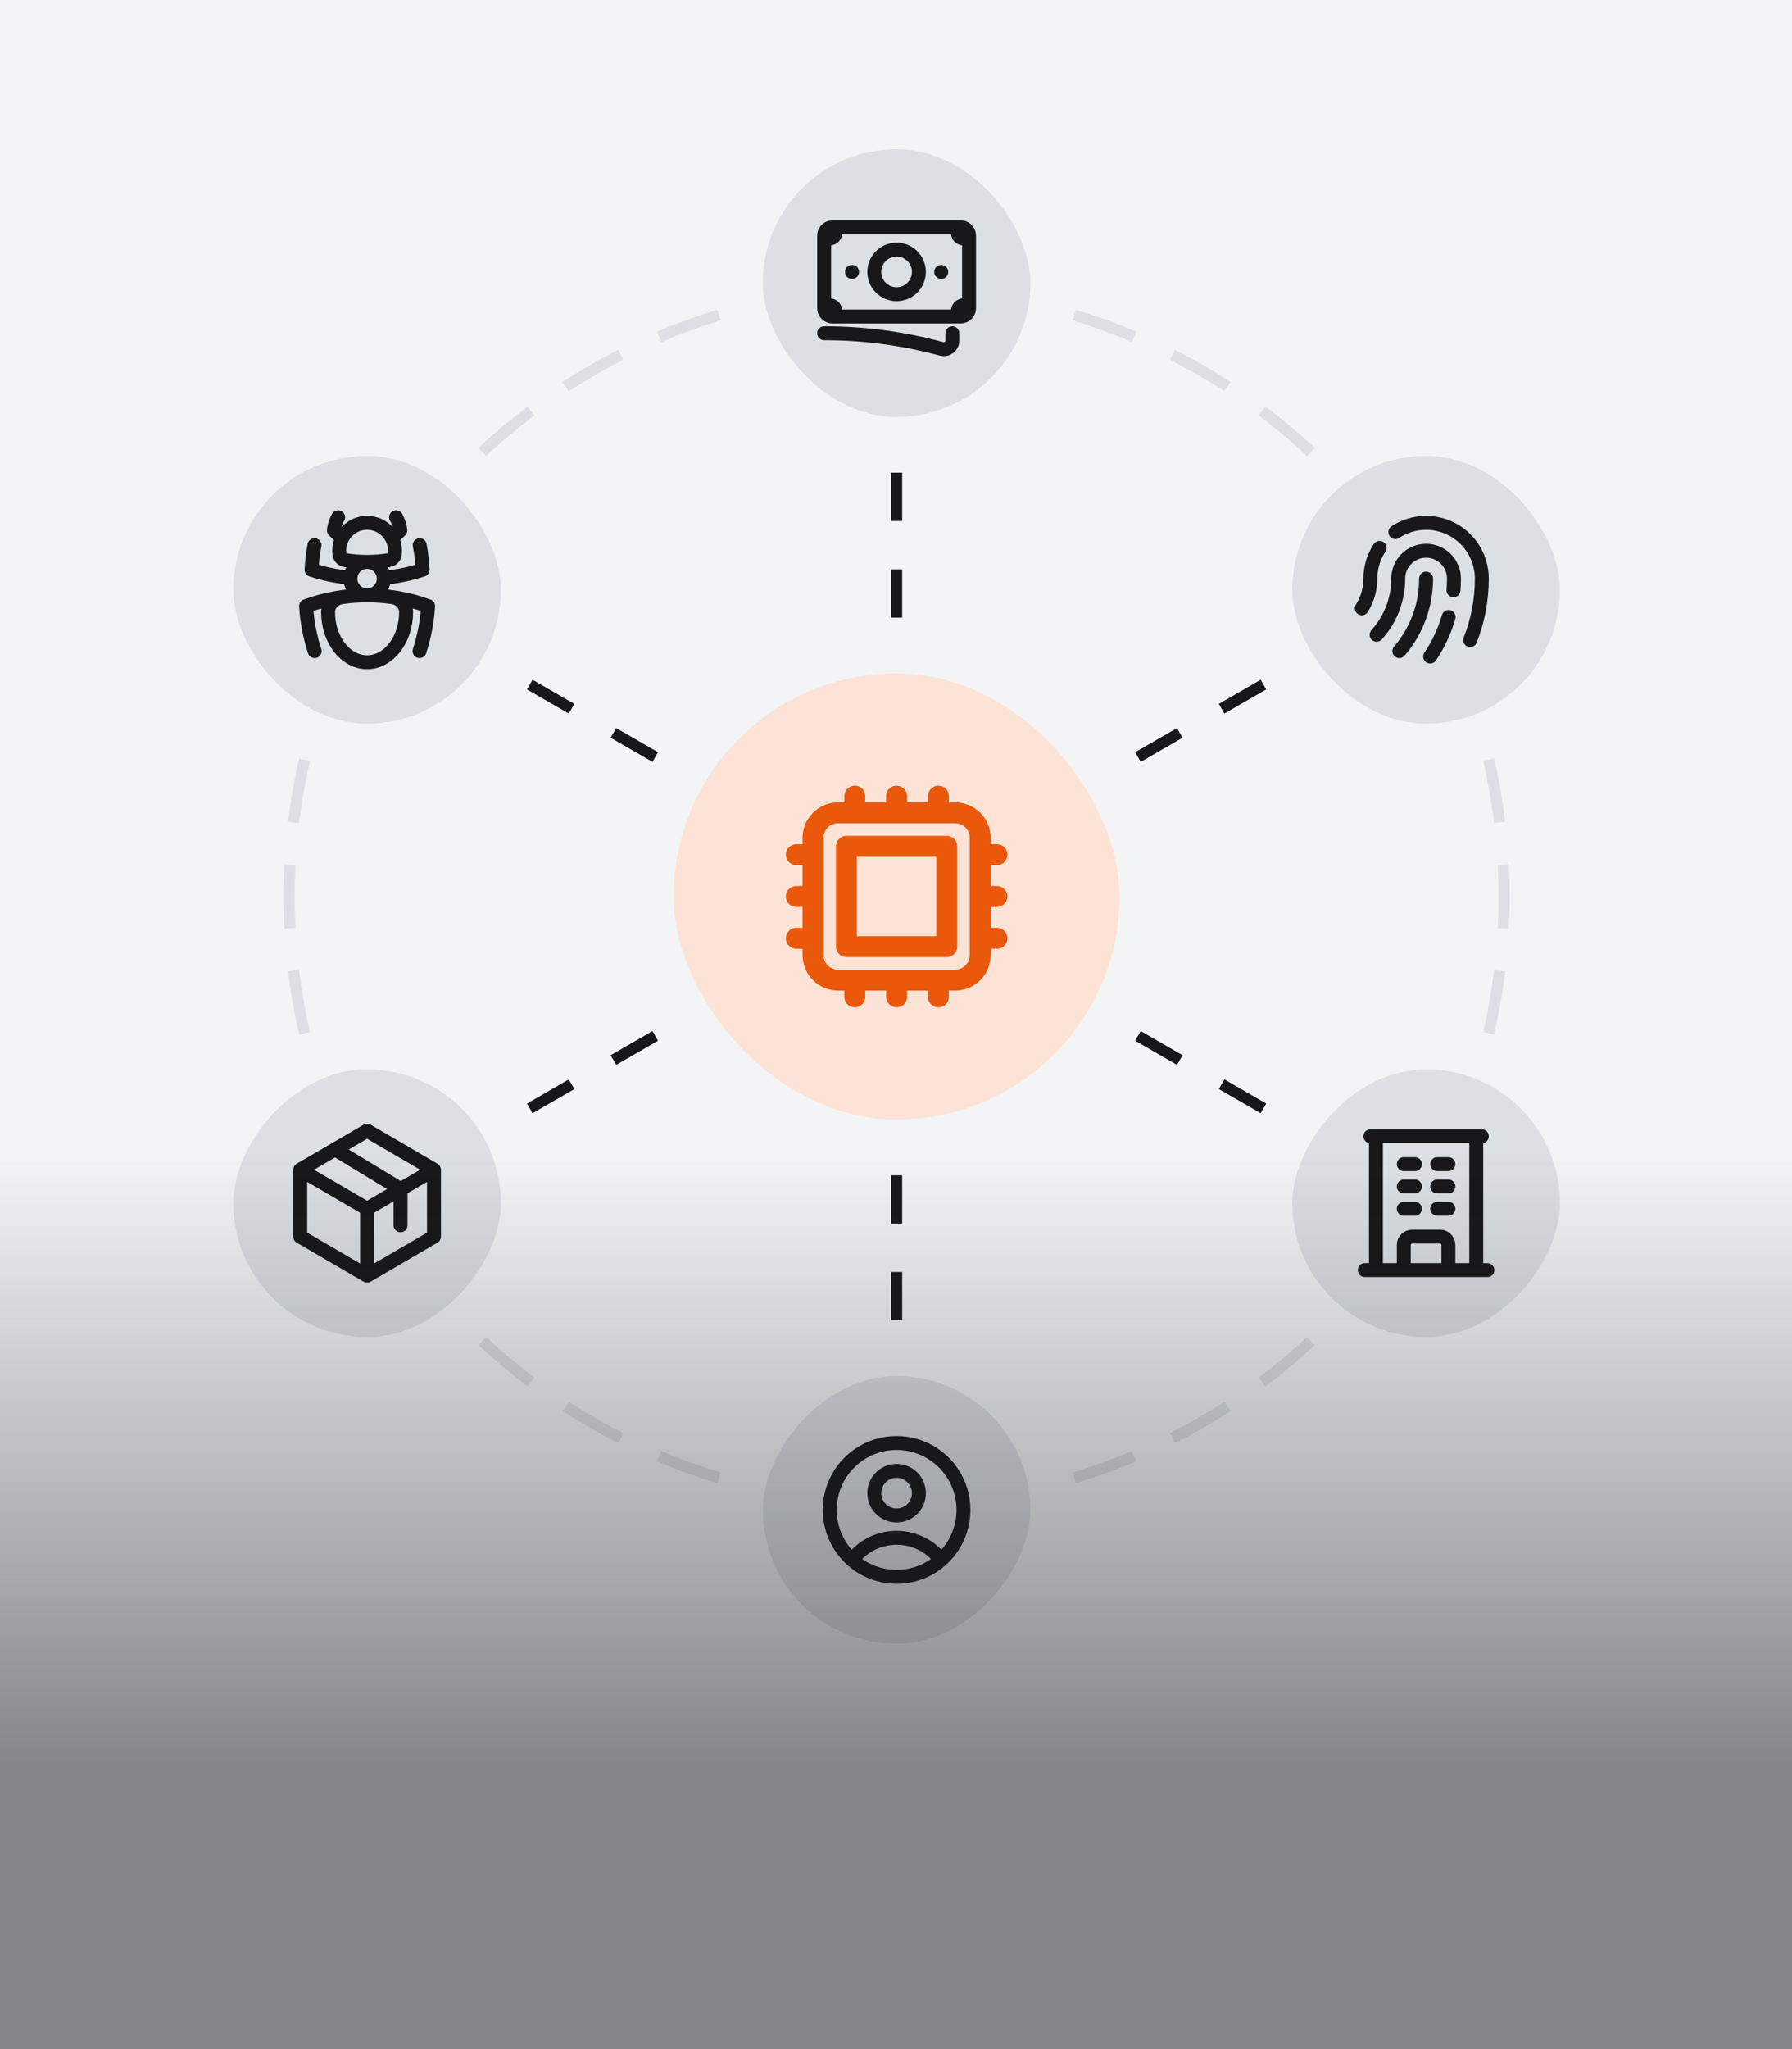 <svg xmlns="http://www.w3.org/2000/svg" fill="none" viewBox="0 0 560 640" height="640" width="560">
<rect fill="#F3F4F6" height="640" width="560"></rect>
<rect fill="#F3F4F6" transform="translate(56 24)" height="512" width="448"></rect>
<path fill="#DCDFE4" d="M471.52 290.03C471.691 286.709 471.778 283.365 471.778 280C471.778 276.636 471.691 273.292 471.52 269.971L468.041 270.15C468.209 273.412 468.294 276.696 468.294 280C468.294 283.305 468.209 286.589 468.041 289.851L471.52 290.03ZM470.367 303.365L466.909 302.944C466.11 309.52 464.971 315.991 463.511 322.338L466.906 323.119C468.393 316.653 469.553 310.062 470.367 303.365ZM463.454 336.035L460.122 335.017C458.194 341.331 455.943 347.504 453.387 353.517L456.593 354.88C459.196 348.755 461.49 342.467 463.454 336.035ZM450.932 367L447.829 365.416C444.834 371.282 441.541 376.97 437.968 382.46L440.888 384.36C444.527 378.768 447.881 372.975 450.932 367ZM433.208 395.308L430.428 393.209C426.467 398.457 422.238 403.491 417.761 408.29L420.308 410.666C424.868 405.779 429.175 400.652 433.208 395.308ZM410.851 420.123L408.475 417.576C403.676 422.053 398.642 426.282 393.395 430.243L395.493 433.023C400.837 428.99 405.964 424.683 410.851 420.123ZM384.545 440.703L382.645 437.783C377.155 441.356 371.467 444.649 365.602 447.644L367.185 450.746C373.16 447.696 378.953 444.341 384.545 440.703ZM355.065 456.408L353.702 453.202C347.689 455.757 341.516 458.009 335.202 459.937L336.22 463.269C342.652 461.304 348.94 459.011 355.065 456.408ZM323.304 466.721L322.523 463.326C316.176 464.786 309.705 465.925 303.129 466.724L303.55 470.182C310.247 469.368 316.838 468.208 323.304 466.721ZM290.215 471.335L290.036 467.856C286.774 468.024 283.49 468.109 280.185 468.109C276.881 468.109 273.597 468.024 270.335 467.856L270.156 471.335C273.477 471.506 276.821 471.593 280.185 471.593C283.55 471.593 286.894 471.506 290.215 471.335ZM256.821 470.182L257.242 466.724C250.666 465.925 244.195 464.786 237.848 463.326L237.067 466.721C243.533 468.208 250.124 469.368 256.821 470.182ZM224.151 463.269L225.169 459.937C218.855 458.009 212.682 455.757 206.669 453.202L205.306 456.408C211.431 459.011 217.719 461.304 224.151 463.269ZM193.185 450.746L194.769 447.644C188.904 444.649 183.216 441.356 177.726 437.783L175.826 440.703C181.418 444.341 187.211 447.696 193.185 450.746ZM164.878 433.023L166.976 430.243C161.729 426.282 156.695 422.053 151.896 417.576L149.52 420.123C154.407 424.683 159.534 428.99 164.878 433.023ZM140.063 410.666L142.61 408.29C138.133 403.491 133.904 398.457 129.943 393.209L127.163 395.308C131.196 400.652 135.503 405.779 140.063 410.666ZM119.483 384.36L122.403 382.46C118.83 376.97 115.537 371.282 112.542 365.416L109.439 367C112.49 372.975 115.844 378.768 119.483 384.36ZM103.778 354.88L106.984 353.517C104.428 347.504 102.177 341.331 100.249 335.017L96.917 336.035C98.881 342.467 101.175 348.755 103.778 354.88ZM93.465 323.119L96.86 322.338C95.4 315.991 94.261 309.52 93.462 302.944L90.004 303.365C90.818 310.062 91.978 316.653 93.465 323.119ZM88.851 290.03C88.68 286.709 88.593 283.365 88.593 280C88.593 276.636 88.68 273.292 88.851 269.971L92.33 270.15C92.162 273.412 92.077 276.696 92.077 280C92.077 283.305 92.162 286.589 92.33 289.851L88.851 290.03ZM90.004 256.636L93.462 257.056C94.261 250.481 95.4 244.01 96.86 237.663L93.465 236.882C91.978 243.348 90.818 249.939 90.004 256.636ZM96.917 223.966L100.249 224.984C102.177 218.67 104.428 212.497 106.984 206.484L103.778 205.121C101.175 211.246 98.881 217.534 96.917 223.966ZM109.439 193L112.542 194.584C115.537 188.719 118.83 183.031 122.403 177.541L119.483 175.641C115.844 181.233 112.49 187.026 109.439 193ZM127.163 164.693L129.943 166.791C133.904 161.544 138.133 156.51 142.61 151.711L140.063 149.335C135.503 154.222 131.196 159.349 127.163 164.693ZM149.52 139.878L151.896 142.425C156.695 137.948 161.729 133.719 166.976 129.758L164.878 126.978C159.534 131.011 154.407 135.318 149.52 139.878ZM175.826 119.298L177.726 122.218C183.216 118.645 188.904 115.352 194.769 112.357L193.186 109.254C187.211 112.305 181.418 115.659 175.826 119.298ZM205.306 103.593L206.669 106.799C212.682 104.243 218.855 101.992 225.169 100.064L224.151 96.732C217.719 98.696 211.431 100.99 205.306 103.593ZM237.067 93.28L237.848 96.675C244.195 95.215 250.666 94.076 257.242 93.276L256.821 89.819C250.124 90.633 243.533 91.793 237.067 93.28ZM270.156 88.666L270.335 92.145C273.597 91.977 276.881 91.892 280.185 91.892C283.49 91.892 286.774 91.977 290.036 92.145L290.215 88.666C286.894 88.495 283.55 88.408 280.185 88.408C276.821 88.408 273.477 88.495 270.156 88.666ZM303.55 89.819L303.129 93.276C309.705 94.076 316.176 95.215 322.523 96.675L323.304 93.28C316.838 91.793 310.247 90.633 303.55 89.819ZM336.22 96.732L335.202 100.064C341.516 101.992 347.689 104.243 353.702 106.799L355.065 103.593C348.94 100.99 342.652 98.696 336.22 96.732ZM367.185 109.254L365.602 112.357C371.467 115.352 377.155 118.645 382.645 122.218L384.545 119.298C378.953 115.659 373.16 112.305 367.185 109.254ZM395.493 126.978L393.395 129.758C398.642 133.719 403.676 137.948 408.475 142.425L410.851 139.878C405.964 135.318 400.837 131.011 395.493 126.978ZM420.308 149.335L417.761 151.711C422.238 156.51 426.467 161.544 430.428 166.791L433.208 164.693C429.175 159.349 424.868 154.222 420.308 149.335ZM440.888 175.641L437.968 177.541C441.541 183.031 444.834 188.719 447.829 194.584L450.932 193C447.881 187.026 444.527 181.233 440.888 175.641ZM456.593 205.121L453.387 206.484C455.943 212.497 458.194 218.67 460.122 224.984L463.454 223.966C461.49 217.534 459.196 211.246 456.593 205.121ZM466.906 236.882L463.511 237.663C464.971 244.01 466.11 250.481 466.909 257.056L470.367 256.636C469.553 249.939 468.393 243.348 466.906 236.882Z" clip-rule="evenodd" fill-rule="evenodd"></path>
<rect fill="#FDE3D5" rx="69.67" height="139.34" width="139.34" y="210.33" x="210.516"></rect>
<path stroke-linejoin="round" stroke-linecap="round" stroke-width="6.532" stroke="#EA580C" d="M267.122 248.648V253.874M254.059 266.937H248.834M311.537 266.937H306.312M254.059 280H248.834M311.537 280H306.312M254.059 293.063H248.834M311.537 293.063H306.312M267.122 306.126V311.351M280.185 248.648V253.874M280.185 306.126V311.351M293.249 248.648V253.874M293.249 306.126V311.351M261.897 306.126H298.474C300.553 306.126 302.546 305.3 304.016 303.83C305.486 302.361 306.312 300.367 306.312 298.288V261.712C306.312 259.633 305.486 257.639 304.016 256.169C302.546 254.699 300.553 253.874 298.474 253.874H261.897C259.818 253.874 257.825 254.699 256.355 256.169C254.885 257.639 254.059 259.633 254.059 261.712V298.288C254.059 300.367 254.885 302.361 256.355 303.83C257.825 305.3 259.818 306.126 261.897 306.126ZM264.51 264.324H295.861V295.676H264.51V264.324Z"></path>
<path fill="#18181B" d="M380.881 219.852L393.953 212.305L395.695 215.321L382.622 222.869L380.881 219.852ZM354.735 234.947L367.808 227.4L369.55 230.417L356.477 237.964L354.735 234.947Z" clip-rule="evenodd" fill-rule="evenodd"></path>
<rect fill="#DCDFE4" rx="45.285" height="90.571" width="90.571" y="138.919" x="400.367"></rect>
<rect stroke-width="6.967" stroke="#F3F4F6" rx="45.285" height="90.571" width="90.571" y="138.919" x="400.367"></rect>
<path stroke-linejoin="round" stroke-linecap="round" stroke-width="4.354" stroke="#18181B" d="M436.047 166.189C438.672 164.453 441.719 163.461 444.862 163.319C448.006 163.176 451.13 163.888 453.901 165.378C456.673 166.868 458.989 169.082 460.603 171.783C462.218 174.484 463.07 177.573 463.07 180.719C463.07 187.501 461.779 193.978 459.429 199.92M431.119 171.114C429.233 173.962 428.229 177.304 428.235 180.719C428.24 184.001 427.314 187.217 425.564 189.993M430.183 198.258C434.543 193.458 436.953 187.203 436.944 180.719C436.944 178.41 437.861 176.195 439.494 174.561C441.128 172.928 443.343 172.011 445.652 172.011C447.962 172.011 450.177 172.928 451.81 174.561C453.444 176.195 454.361 178.41 454.361 180.719C454.361 181.943 454.312 183.156 454.213 184.354M445.652 180.719C445.665 189.024 442.699 197.058 437.292 203.362M452.696 192.689C451.439 197.094 449.491 201.272 446.925 205.067"></path>
<path fill="#18181B" d="M380.881 340.148L393.953 347.695L395.695 344.679L382.622 337.131L380.881 340.148ZM354.735 325.053L367.808 332.6L369.55 329.583L356.477 322.036L354.735 325.053Z" clip-rule="evenodd" fill-rule="evenodd"></path>
<rect fill="#DCDFE4" transform="matrix(1 -3.99275e-09 -3.99275e-09 -1 403.85 424.565)" rx="45.285" height="90.571" width="90.571" y="3.483" x="-3.483"></rect>
<rect stroke-width="6.967" stroke="#F3F4F6" transform="matrix(1 -3.99275e-09 -3.99275e-09 -1 403.85 424.565)" rx="45.285" height="90.571" width="90.571" y="3.483" x="-3.483"></rect>
<path stroke-linejoin="round" stroke-linecap="round" stroke-width="4.354" stroke="#18181B" d="M426.493 396.696L464.811 396.696M428.235 354.895L463.07 354.895M429.977 354.895L429.977 396.696M461.328 354.895L461.328 396.696M438.685 363.603L442.169 363.603M438.685 370.57L442.169 370.57M438.685 377.537L442.169 377.537M449.136 363.603L452.619 363.603M449.136 370.57L452.619 370.57M449.136 377.537L452.619 377.537M438.685 396.696L438.685 388.859C438.685 387.416 439.856 386.246 441.298 386.246L450.007 386.246C451.449 386.246 452.619 387.416 452.619 388.859L452.619 396.696"></path>
<path fill="#18181B" d="M278.444 162.722L278.444 147.627L281.927 147.627L281.927 162.722L278.444 162.722ZM278.444 192.912L278.444 177.817L281.927 177.817L281.927 192.912L278.444 192.912Z" clip-rule="evenodd" fill-rule="evenodd"></path>
<rect fill="#DCDFE4" rx="45.285" height="90.571" width="90.571" y="43.122" x="234.9"></rect>
<rect stroke-width="6.967" stroke="#F3F4F6" rx="45.285" height="90.571" width="90.571" y="43.122" x="234.9"></rect>
<path stroke-linejoin="round" stroke-linecap="round" stroke-width="4.354" stroke="#18181B" d="M257.543 104.082C269.934 104.072 282.271 105.713 294.229 108.962C295.917 109.421 297.603 108.167 297.603 106.416V104.082M261.026 70.989V72.731C261.026 73.193 260.843 73.636 260.516 73.963C260.189 74.289 259.746 74.473 259.284 74.473H257.543M257.543 74.473V73.602C257.543 72.16 258.713 70.989 260.155 70.989H299.345M257.543 74.473V95.374M299.345 70.989V72.731C299.345 73.692 300.125 74.473 301.086 74.473H302.828M299.345 70.989H300.216C301.658 70.989 302.828 72.16 302.828 73.602V96.245C302.828 97.687 301.658 98.857 300.216 98.857H299.345M257.543 95.374V96.245C257.543 96.938 257.818 97.602 258.308 98.092C258.798 98.582 259.462 98.857 260.155 98.857H261.026M257.543 95.374H259.284C259.746 95.374 260.189 95.557 260.516 95.884C260.843 96.21 261.026 96.653 261.026 97.115V98.857M299.345 98.857V97.115C299.345 96.653 299.528 96.21 299.855 95.884C300.181 95.557 300.624 95.374 301.086 95.374H302.828M299.345 98.857H261.026M287.152 84.923C287.152 86.771 286.418 88.543 285.112 89.85C283.805 91.156 282.033 91.89 280.185 91.89C278.338 91.89 276.566 91.156 275.259 89.85C273.952 88.543 273.218 86.771 273.218 84.923C273.218 83.076 273.952 81.303 275.259 79.997C276.566 78.69 278.338 77.956 280.185 77.956C282.033 77.956 283.805 78.69 285.112 79.997C286.418 81.303 287.152 83.076 287.152 84.923ZM294.119 84.923H294.138V84.942H294.119V84.923ZM266.251 84.923H266.27V84.942H266.251V84.923Z"></path>
<path fill="#18181B" d="M278.444 397.278L278.444 412.373L281.927 412.373L281.927 397.278L278.444 397.278ZM278.444 367.088L278.444 382.183L281.927 382.183L281.927 367.088L278.444 367.088Z" clip-rule="evenodd" fill-rule="evenodd"></path>
<rect fill="#DCDFE4" transform="matrix(1 0 0 -1 238.384 520.362)" rx="45.285" height="90.571" width="90.571" y="3.483" x="-3.483"></rect>
<rect stroke-width="6.967" stroke="#F3F4F6" transform="matrix(1 0 0 -1 238.384 520.362)" rx="45.285" height="90.571" width="90.571" y="3.483" x="-3.483"></rect>
<path stroke-linejoin="round" stroke-linecap="round" stroke-width="4.354" stroke="#18181B" d="M294.078 487.209C292.455 485.061 290.356 483.319 287.945 482.12C285.534 480.921 282.878 480.298 280.186 480.3C277.493 480.298 274.837 480.921 272.426 482.12C270.016 483.319 267.916 485.061 266.294 487.209M294.078 487.209C297.245 484.393 299.478 480.68 300.486 476.564C301.494 472.448 301.227 468.122 299.72 464.161C298.213 460.2 295.538 456.791 292.049 454.385C288.56 451.98 284.423 450.691 280.185 450.691C275.947 450.691 271.809 451.98 268.32 454.385C264.831 456.791 262.156 460.2 260.649 464.161C259.143 468.122 258.876 472.448 259.884 476.564C260.892 480.68 263.127 484.393 266.294 487.209M294.078 487.209C290.256 490.619 285.308 492.5 280.186 492.493C275.063 492.501 270.117 490.619 266.294 487.209M287.153 466.366C287.153 468.214 286.419 469.986 285.112 471.293C283.806 472.599 282.034 473.333 280.186 473.333C278.338 473.333 276.566 472.599 275.259 471.293C273.953 469.986 273.219 468.214 273.219 466.366C273.219 464.519 273.953 462.747 275.259 461.44C276.566 460.133 278.338 459.399 280.186 459.399C282.034 459.399 283.806 460.133 285.112 461.44C286.419 462.747 287.153 464.519 287.153 466.366Z"></path>
<path fill="#18181B" d="M177.748 222.87L164.676 215.322L166.417 212.305L179.49 219.853L177.748 222.87ZM203.894 237.965L190.821 230.417L192.563 227.401L205.636 234.948L203.894 237.965Z" clip-rule="evenodd" fill-rule="evenodd"></path>
<rect fill="#DCDFE4" rx="45.285" height="90.571" width="90.571" y="138.919" x="69.433"></rect>
<rect stroke-width="6.967" stroke="#F3F4F6" rx="45.285" height="90.571" width="90.571" y="138.919" x="69.433"></rect>
<path stroke-linejoin="round" stroke-linecap="round" stroke-width="4.354" stroke="#18181B" d="M114.719 185.946C117.385 185.946 120.009 186.132 122.575 186.497C124.983 186.836 126.908 188.74 126.908 191.172C126.908 199.829 121.451 206.847 114.716 206.847C107.981 206.847 102.526 199.829 102.526 191.172C102.526 188.742 104.454 186.836 106.86 186.497C109.463 186.13 112.089 185.946 114.719 185.946ZM114.719 185.946C121.414 185.946 127.833 187.126 133.778 189.291C133.498 194.077 132.598 198.808 131.103 203.364M114.719 185.946C108.023 185.946 101.604 187.126 95.657 189.291C95.947 194.177 96.865 198.896 98.335 203.364M114.719 185.946C115.425 185.946 116.124 185.803 116.774 185.525C117.424 185.248 118.01 184.841 118.498 184.33C118.986 183.819 119.366 183.214 119.613 182.552C119.861 181.891 119.972 181.185 119.939 180.48M114.719 185.946C114.012 185.946 113.313 185.803 112.663 185.525C112.013 185.248 111.427 184.841 110.939 184.33C110.451 183.819 110.071 183.214 109.824 182.552C109.576 181.891 109.465 181.185 109.498 180.48M119.939 180.48C119.877 179.137 119.3 177.87 118.328 176.942C117.355 176.013 116.063 175.496 114.719 175.496M119.939 180.48C124.063 180.098 128.134 179.255 132.071 177.967C131.943 175.35 131.637 172.779 131.161 170.271M109.498 180.48C109.56 179.137 110.137 177.87 111.11 176.942C112.082 176.013 113.374 175.496 114.719 175.496M109.498 180.48C105.301 180.089 101.242 179.235 97.368 177.967C97.493 175.383 97.797 172.812 98.279 170.271M114.719 175.496C117.029 175.496 119.296 175.31 121.504 174.948C122.44 174.795 123.223 174.116 123.351 173.178C123.589 171.383 123.265 169.557 122.424 167.953M114.719 175.496C112.408 175.496 110.144 175.31 107.933 174.948C106.999 174.795 106.214 174.116 106.086 173.178C105.841 171.38 106.166 169.55 107.015 167.946M107.015 167.946C106.026 167.287 105.125 166.508 104.333 165.621C104.496 164.158 104.96 162.783 105.666 161.564M107.015 167.946C107.755 166.543 108.863 165.371 110.221 164.552C111.578 163.733 113.134 163.3 114.72 163.3C116.305 163.3 117.861 163.733 119.219 164.552C120.576 165.371 121.685 166.545 122.424 167.948C123.416 167.291 124.317 166.508 125.106 165.628C124.949 164.194 124.494 162.808 123.771 161.56"></path>
<path fill="#18181B" d="M177.748 337.13L164.676 344.678L166.417 347.695L179.49 340.147L177.748 337.13ZM203.894 322.035L190.821 329.583L192.563 332.599L205.636 325.052L203.894 322.035Z" clip-rule="evenodd" fill-rule="evenodd"></path>
<rect fill="#DCDFE4" transform="matrix(1 2.98023e-08 2.98023e-08 -1 72.917 424.565)" rx="45.285" height="90.571" width="90.571" y="3.483" x="-3.483"></rect>
<rect stroke-width="6.967" stroke="#F3F4F6" transform="matrix(1 2.98023e-08 2.98023e-08 -1 72.917 424.565)" rx="45.285" height="90.571" width="90.571" y="3.483" x="-3.483"></rect>
<path stroke-linejoin="round" stroke-linecap="round" stroke-width="4.354" stroke="#18181B" d="M105.139 359.249L125.169 371.374L125.169 382.695"></path>
<path stroke-linejoin="round" stroke-linecap="round" stroke-width="4.354" stroke="#18181B" d="M135.62 365.346L114.719 353.153L93.818 365.346M135.62 365.346L114.719 377.538M135.62 365.346L135.62 386.247L114.719 398.439M93.818 365.346L114.719 377.538M93.818 365.346L93.818 386.247L114.719 398.439M114.719 377.538L114.719 398.439"></path>
<g opacity="0.5">
<rect fill="#18181B" transform="matrix(-1 0 0 1 560 551)" height="89" width="560"></rect>
<rect fill="url(#paint0_linear_3137_14922)" transform="rotate(180 560 552)" height="192" width="560" y="552" x="560"></rect>
</g>
<defs>
<linearGradient gradientUnits="userSpaceOnUse" y2="744" x2="840" y1="552" x1="840" id="paint0_linear_3137_14922">
<stop stop-color="#18181B"></stop>
<stop stop-opacity="0" stop-color="#18181B" offset="1"></stop>
</linearGradient>
</defs>
</svg>
